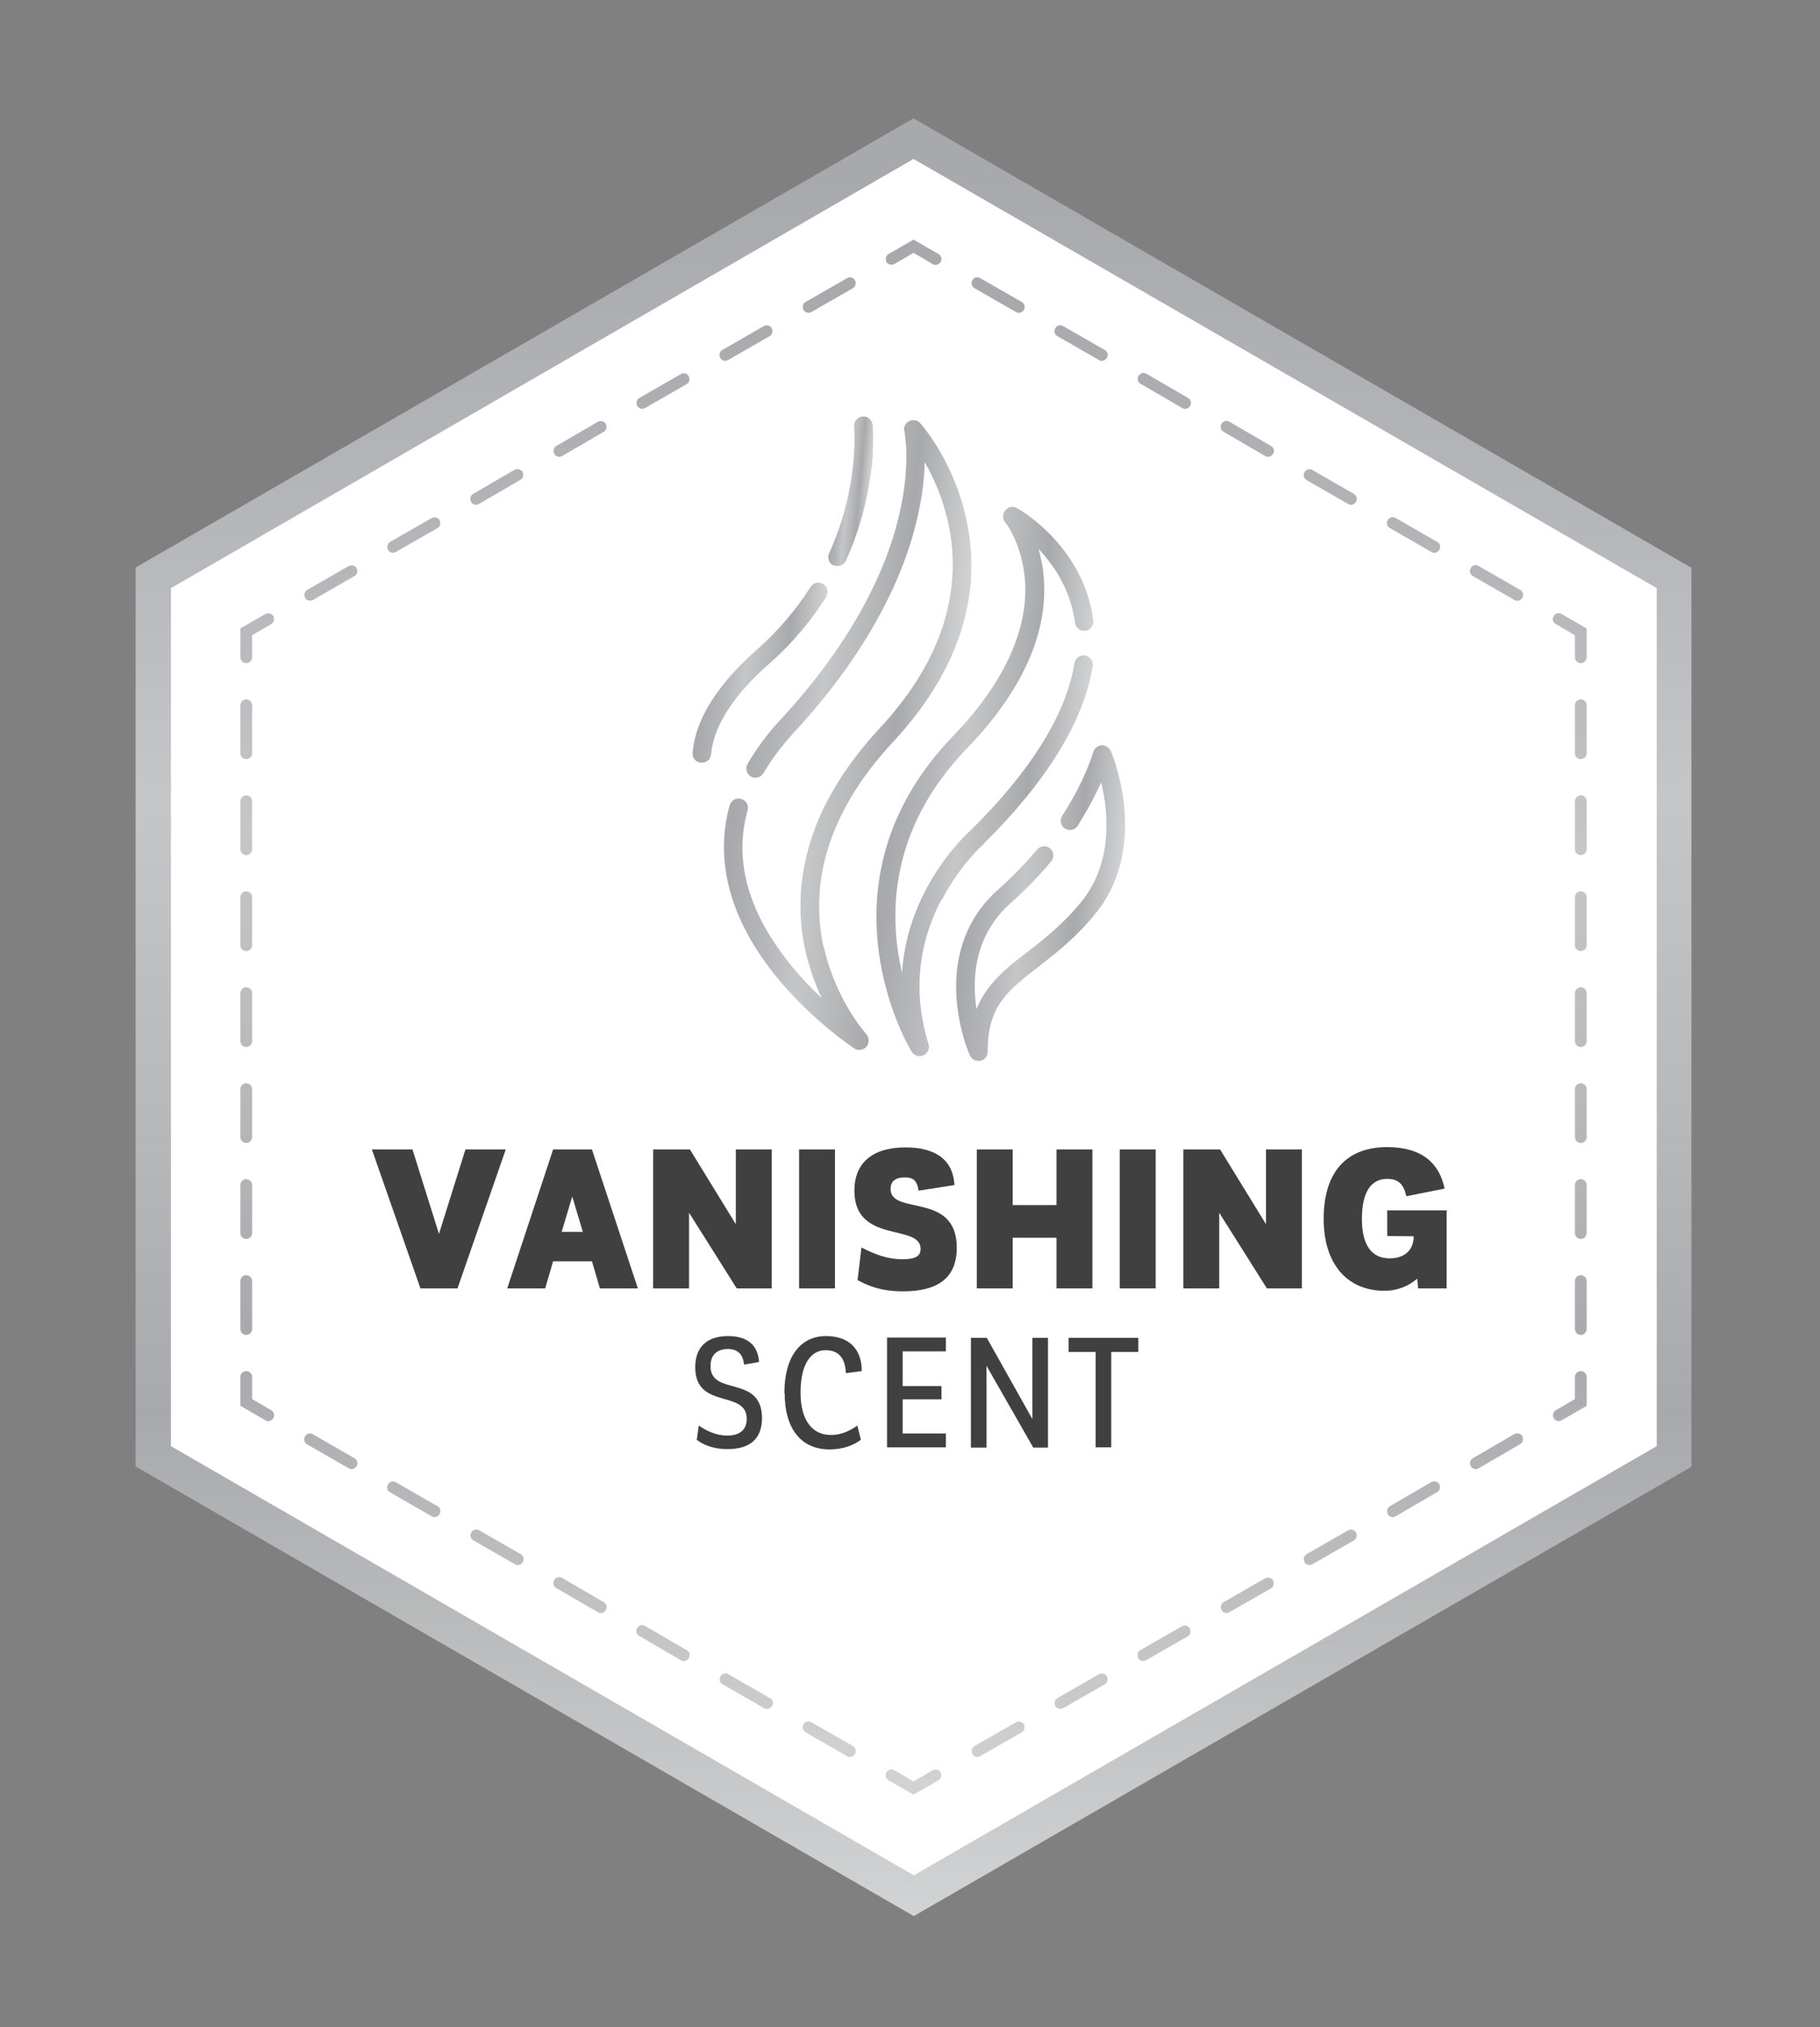 <?xml version="1.0" encoding="UTF-8"?><svg xmlns="http://www.w3.org/2000/svg" xmlns:xlink="http://www.w3.org/1999/xlink" viewBox="0 0 61.86 68.87"><rect x="0" y="0" width="61.86" height="68.87" fill="#808080" stroke="none"/><defs><style>.u{fill:url(#c);}.u,.v,.w,.x,.y,.z,.aa,.ab,.ac,.ad,.ae,.af,.ag,.ah,.ai,.aj,.ak,.al,.am,.an{stroke-width:0px;}.v{fill:url(#s);}.w{fill:url(#e);}.x{fill:url(#g);}.y{fill:url(#i);}.z{fill:url(#l);}.aa{fill:url(#b);}.ab{fill:url(#q);}.ac{fill:url(#t);}.ad{fill:url(#n);}.ae{fill:url(#h);}.af{fill:url(#j);}.ag{fill:url(#d);}.ah{fill:#404041;}.ai{fill:url(#f);}.aj{fill:url(#m);}.ak{fill:#fff;}.al{fill:url(#r);}.am{fill:url(#k);}.an{fill:url(#p);}</style><linearGradient id="b" x1="-1851.02" y1="-1115.33" x2="-1789.95" y2="-1115.33" gradientTransform="translate(-1084.28 1855.04) rotate(90)" gradientUnits="userSpaceOnUse"><stop offset=".03" stop-color="#a7a9ac"/><stop offset=".23" stop-color="#b5b7ba"/><stop offset=".38" stop-color="#c4c6c8"/><stop offset=".57" stop-color="#b5b7b9"/><stop offset=".72" stop-color="#a7a9ac"/><stop offset="1" stop-color="#d1d3d4"/><stop offset="1" stop-color="#a7a9ac"/></linearGradient><linearGradient id="c" x1="53.36" y1="8.13" x2="53.36" y2="60.98" gradientTransform="matrix(1,0,0,1,0,0)" xlink:href="#b"/><linearGradient id="d" x1="53.73" y1="9.49" x2="53.73" y2="60.4" gradientTransform="matrix(1,0,0,1,0,0)" xlink:href="#b"/><linearGradient id="e" x1="53.36" y1="8.14" x2="53.36" y2="60.97" gradientTransform="matrix(1,0,0,1,0,0)" xlink:href="#b"/><linearGradient id="f" x1="42.39" y1="8.57" x2="42.39" y2="59.52" gradientTransform="matrix(1,0,0,1,0,0)" xlink:href="#b"/><linearGradient id="g" x1="31.05" y1="8.13" x2="31.05" y2="60.97" gradientTransform="matrix(1,0,0,1,0,0)" xlink:href="#b"/><linearGradient id="h" x1="19.71" y1="8.18" x2="19.71" y2="59.13" gradientTransform="matrix(1,0,0,1,0,0)" xlink:href="#b"/><linearGradient id="i" x1="8.75" y1="8.14" x2="8.75" y2="60.97" gradientTransform="matrix(1,0,0,1,0,0)" xlink:href="#b"/><linearGradient id="j" x1="8.37" y1="8.7" x2="8.37" y2="59.62" gradientTransform="matrix(1,0,0,1,0,0)" xlink:href="#b"/><linearGradient id="k" x1="8.75" y1="8.13" x2="8.75" y2="60.98" gradientTransform="matrix(1,0,0,1,0,0)" xlink:href="#b"/><linearGradient id="l" x1="19.71" y1="9.58" x2="19.71" y2="60.53" gradientTransform="matrix(1,0,0,1,0,0)" xlink:href="#b"/><linearGradient id="m" x1="31.05" y1="8.15" x2="31.05" y2="60.97" gradientTransform="matrix(1,0,0,1,0,0)" xlink:href="#b"/><linearGradient id="n" x1="42.39" y1="9.98" x2="42.39" y2="60.93" gradientTransform="matrix(1,0,0,1,0,0)" xlink:href="#b"/><linearGradient id="p" x1="17.74" y1="25.23" x2="25.32" y2="25.23" gradientTransform="translate(9.5 -2.15) rotate(5.03)" gradientUnits="userSpaceOnUse"><stop offset=".03" stop-color="#a7a9ac"/><stop offset=".23" stop-color="#b5b7ba"/><stop offset=".38" stop-color="#c4c6c8"/><stop offset=".57" stop-color="#b5b7b9"/><stop offset=".72" stop-color="#a7a9ac"/><stop offset="1" stop-color="#d1d3d4"/><stop offset="1" stop-color="#a7a9ac"/></linearGradient><linearGradient id="q" x1="23.12" y1="26.54" x2="29.71" y2="26.54" xlink:href="#p"/><linearGradient id="r" x1="26.03" y1="30.44" x2="31.31" y2="30.44" xlink:href="#p"/><linearGradient id="s" x1="16.41" y1="23.47" x2="20.51" y2="23.47" xlink:href="#p"/><linearGradient id="t" x1="20.42" y1="17.06" x2="21.62" y2="17.06" xlink:href="#p"/></defs><g id="a"><polygon class="ak" points="56.9 49.48 56.9 19.63 31.05 4.71 5.21 19.63 5.21 49.48 31.05 64.4 56.9 49.48"/><path class="aa" d="M31.05,65.09l-26.44-15.27v-30.54L31.05,4.02l26.44,15.27v30.54l-26.44,15.27ZM5.81,49.13l25.25,14.58,25.25-14.58v-29.15L31.05,5.4,5.81,19.98v29.15Z"/><path class="u" d="M52.98,48.28c-.07,0-.14-.04-.17-.1-.05-.1-.02-.22.07-.27l.65-.38v-.75c0-.11.09-.2.2-.2s.2.09.2.2v.98l-.85.49s-.07.03-.1.03Z"/><path class="ag" d="M53.73,45.35c-.11,0-.2-.09-.2-.2v-1.63c0-.11.09-.2.2-.2s.2.09.2.2v1.63c0,.11-.09.2-.2.2ZM53.73,42.09c-.11,0-.2-.09-.2-.2v-1.63c0-.11.09-.2.2-.2s.2.09.2.2v1.63c0,.11-.09.2-.2.2ZM53.73,38.83c-.11,0-.2-.09-.2-.2v-1.63c0-.11.09-.2.2-.2s.2.09.2.2v1.63c0,.11-.09.2-.2.2ZM53.73,35.57c-.11,0-.2-.09-.2-.2v-1.63c0-.11.09-.2.2-.2s.2.09.2.2v1.63c0,.11-.09.2-.2.2ZM53.73,32.31c-.11,0-.2-.09-.2-.2v-1.63c0-.11.09-.2.2-.2s.2.09.2.2v1.63c0,.11-.09.2-.2.2ZM53.73,29.05c-.11,0-.2-.09-.2-.2v-1.63c0-.11.09-.2.2-.2s.2.09.2.2v1.63c0,.11-.09.2-.2.2ZM53.73,25.79c-.11,0-.2-.09-.2-.2v-1.63c0-.11.09-.2.2-.2s.2.09.2.2v1.63c0,.11-.09.2-.2.2Z"/><path class="w" d="M53.73,22.53c-.11,0-.2-.09-.2-.2v-.75l-.65-.38c-.1-.05-.13-.18-.07-.27.05-.1.18-.13.27-.07l.85.49v.98c0,.11-.09.2-.2.2Z"/><path class="ai" d="M51.57,20.41s-.07,0-.1-.03l-1.41-.81c-.09-.05-.13-.18-.07-.27.05-.1.18-.13.27-.07l1.41.81c.09.05.13.18.07.27-.04.06-.1.1-.17.1ZM48.75,18.78s-.07,0-.1-.03l-1.41-.81c-.1-.05-.13-.18-.07-.27.05-.1.18-.13.27-.07l1.41.81c.1.05.13.18.07.27-.04.06-.1.1-.17.1ZM45.92,17.15s-.07,0-.1-.03l-1.41-.81c-.09-.05-.13-.18-.07-.27.05-.1.18-.13.27-.07l1.41.81c.09.05.13.18.07.27-.04.06-.1.1-.17.1ZM43.1,15.52s-.07,0-.1-.03l-1.41-.82c-.1-.06-.13-.18-.07-.27.06-.1.18-.13.27-.07l1.41.82c.1.06.13.18.07.27-.04.06-.1.1-.17.1ZM40.28,13.89s-.07,0-.1-.03l-1.41-.82c-.1-.05-.13-.18-.07-.27.06-.1.18-.13.27-.07l1.41.82c.1.05.13.18.07.27-.04.06-.1.1-.17.1ZM37.45,12.26s-.07,0-.1-.03l-1.41-.81c-.1-.05-.13-.18-.07-.27.05-.1.18-.13.27-.07l1.41.81c.1.05.13.18.07.27-.04.06-.1.1-.17.1ZM34.63,10.63s-.07,0-.1-.03l-1.41-.81c-.09-.05-.13-.18-.07-.27.05-.1.18-.13.27-.07l1.41.81c.09.05.13.18.07.27-.04.06-.1.1-.17.1Z"/><path class="x" d="M31.8,9s-.07,0-.1-.03l-.65-.38-.65.38c-.09.05-.22.02-.27-.07-.05-.1-.02-.22.07-.27l.85-.49.85.49c.09.05.13.18.07.27-.04.06-.1.1-.17.1Z"/><path class="ae" d="M10.54,20.41c-.07,0-.14-.04-.17-.1-.05-.1-.02-.22.07-.27l1.41-.81c.09-.05.22-.02.27.07.05.1.02.22-.07.27l-1.41.81s-.07.03-.1.03ZM13.36,18.78c-.07,0-.14-.04-.17-.1-.05-.1-.02-.22.07-.27l1.41-.81c.09-.05.22-.02.27.07.05.1.02.22-.07.27l-1.41.81s-.07.03-.1.03ZM16.18,17.15c-.07,0-.14-.04-.17-.1-.05-.1-.02-.22.07-.27l1.41-.82c.09-.05.22-.02.27.07.05.1.02.22-.07.27l-1.41.82s-.07.03-.1.03ZM19.01,15.52c-.07,0-.14-.04-.17-.1-.05-.1-.02-.22.07-.27l1.41-.82c.09-.05.22-.02.27.07.05.1.02.22-.07.27l-1.41.82s-.07.03-.1.03ZM21.83,13.89c-.07,0-.14-.04-.17-.1-.05-.1-.02-.22.07-.27l1.41-.81c.09-.06.22-.02.27.07.05.1.02.22-.07.27l-1.41.81s-.07.03-.1.03ZM24.65,12.26c-.07,0-.14-.04-.17-.1-.05-.1-.02-.22.07-.27l1.41-.81c.09-.06.22-.02.27.07.05.1.02.22-.07.27l-1.41.81s-.07.03-.1.03ZM27.48,10.63c-.07,0-.14-.04-.17-.1-.05-.1-.02-.22.07-.27l1.41-.81c.09-.06.22-.02.27.07.05.1.02.22-.07.27l-1.41.81s-.07.03-.1.03Z"/><path class="y" d="M8.37,22.53c-.11,0-.2-.09-.2-.2v-.98l.85-.49c.09-.05.22-.02.27.07.05.1.02.22-.07.27l-.65.38v.75c0,.11-.09.2-.2.2Z"/><path class="af" d="M8.37,45.35c-.11,0-.2-.09-.2-.2v-1.63c0-.11.09-.2.2-.2s.2.09.2.2v1.63c0,.11-.09.2-.2.2ZM8.37,42.09c-.11,0-.2-.09-.2-.2v-1.63c0-.11.09-.2.2-.2s.2.09.2.2v1.63c0,.11-.09.2-.2.2ZM8.37,38.83c-.11,0-.2-.09-.2-.2v-1.63c0-.11.09-.2.2-.2s.2.09.2.2v1.63c0,.11-.09.2-.2.2ZM8.37,35.57c-.11,0-.2-.09-.2-.2v-1.63c0-.11.09-.2.2-.2s.2.09.2.2v1.63c0,.11-.09.2-.2.2ZM8.37,32.31c-.11,0-.2-.09-.2-.2v-1.63c0-.11.09-.2.2-.2s.2.09.2.2v1.63c0,.11-.09.2-.2.2ZM8.37,29.05c-.11,0-.2-.09-.2-.2v-1.63c0-.11.09-.2.2-.2s.2.09.2.2v1.63c0,.11-.09.2-.2.2ZM8.37,25.79c-.11,0-.2-.09-.2-.2v-1.63c0-.11.09-.2.2-.2s.2.09.2.2v1.63c0,.11-.09.2-.2.2Z"/><path class="am" d="M9.12,48.28s-.07,0-.1-.03l-.85-.49v-.98c0-.11.09-.2.2-.2s.2.09.2.2v.75l.65.38c.09.05.13.18.07.27-.04.06-.1.1-.17.1Z"/><path class="z" d="M28.89,59.69s-.07,0-.1-.03l-1.41-.81c-.09-.05-.13-.18-.07-.27.05-.1.18-.13.27-.07l1.41.81c.09.05.13.18.07.27-.04.06-.1.1-.17.1ZM26.07,58.06s-.07,0-.1-.03l-1.41-.81c-.1-.05-.13-.18-.07-.27.06-.1.18-.13.27-.07l1.41.81c.1.05.13.18.07.27-.04.06-.1.1-.17.1ZM23.24,56.43s-.07,0-.1-.03l-1.41-.82c-.1-.05-.13-.18-.07-.27.06-.1.18-.13.27-.07l1.41.82c.1.05.13.18.07.27-.04.06-.1.1-.17.1ZM20.42,54.8s-.07,0-.1-.03l-1.41-.82c-.1-.06-.13-.18-.07-.27.05-.1.18-.13.27-.07l1.41.82c.1.06.13.18.07.27-.04.06-.1.1-.17.1ZM17.6,53.17s-.07,0-.1-.03l-1.41-.81c-.09-.05-.13-.18-.07-.27.05-.1.18-.13.27-.07l1.41.81c.09.05.13.18.07.27-.04.06-.1.1-.17.1ZM14.77,51.54s-.07,0-.1-.03l-1.41-.81c-.1-.05-.13-.18-.07-.27.05-.1.18-.13.27-.07l1.41.81c.1.05.13.18.07.27-.04.06-.1.1-.17.1ZM11.95,49.91s-.07,0-.1-.03l-1.41-.81c-.09-.05-.13-.18-.07-.27.05-.1.18-.13.27-.07l1.41.81c.09.05.13.18.07.27-.04.06-.1.1-.17.1Z"/><path class="aj" d="M31.05,60.97l-.85-.49c-.09-.05-.13-.18-.07-.27.05-.1.18-.13.27-.07l.65.38.65-.38c.09-.05.22-.02.27.07.05.1.02.22-.07.27l-.85.49Z"/><path class="ad" d="M33.22,59.69c-.07,0-.14-.04-.17-.1-.05-.1-.02-.22.07-.27l1.41-.81c.09-.05.22-.02.27.07.05.1.02.22-.07.27l-1.41.81s-.07.03-.1.03ZM36.04,58.06c-.07,0-.14-.04-.17-.1-.05-.1-.02-.22.07-.27l1.41-.81c.09-.05.22-.02.27.07.05.1.02.22-.07.27l-1.41.81s-.07.03-.1.03ZM38.86,56.43c-.07,0-.14-.04-.17-.1-.05-.1-.02-.22.07-.27l1.41-.81c.09-.05.22-.02.27.07.05.1.02.22-.07.27l-1.41.81s-.07.03-.1.03ZM41.69,54.8c-.07,0-.14-.04-.17-.1-.05-.1-.02-.22.07-.27l1.41-.81c.09-.05.22-.02.27.07.05.1.02.22-.07.27l-1.41.81s-.07.03-.1.03ZM44.51,53.17c-.07,0-.14-.04-.17-.1-.05-.1-.02-.22.07-.27l1.41-.81c.09-.05.22-.02.27.07.05.1.02.22-.07.27l-1.41.81s-.07.03-.1.03ZM47.34,51.54c-.07,0-.14-.04-.17-.1-.05-.1-.02-.22.07-.27l1.41-.82c.09-.05.22-.02.27.07.05.1.02.22-.07.27l-1.41.82s-.07.03-.1.03ZM50.16,49.91c-.07,0-.14-.04-.17-.1-.05-.1-.02-.22.07-.27l1.41-.82c.09-.05.22-.02.27.07.05.1.02.22-.07.27l-1.41.82s-.07.03-.1.03Z"/></g><g id="o"><path class="ah" d="M17.19,39.05l-1.64,4.72h-1.26l-1.65-4.72h1.38l.9,2.87.9-2.87h1.38Z"/><path class="ah" d="M20.1,42.85h-1.3l-.27.92h-1.29l1.56-4.72h1.32l1.56,4.72h-1.29l-.27-.92ZM19.81,41.85l-.36-1.2-.36,1.2h.72Z"/><path class="ah" d="M26.23,39.05v4.72h-1.19l-1.62-2.57v2.57h-1.22v-4.72h1.25l1.56,2.54v-2.54h1.22Z"/><path class="ah" d="M27.16,39.05h1.22v4.72h-1.22v-4.72Z"/><path class="ah" d="M29.15,43.47l.13-1.09c.45.23.87.4,1.4.4.44,0,.61-.11.61-.35,0-.88-2.25-.15-2.25-1.98,0-.94.61-1.47,1.74-1.47,1.05,0,1.62.45,1.66,1.28l-1.22.19c-.05-.38-.22-.45-.46-.45-.35,0-.49.15-.49.39,0,.92,2.25.08,2.25,2,0,1.06-.69,1.48-1.82,1.48-.76,0-1.2-.19-1.55-.38Z"/><path class="ah" d="M37.13,39.05v4.72h-1.22v-1.72h-1.49v1.72h-1.22v-4.72h1.22v1.89h1.49v-1.89h1.22Z"/><path class="ah" d="M38.06,39.05h1.22v4.72h-1.22v-4.72Z"/><path class="ah" d="M44.25,39.05v4.72h-1.19l-1.62-2.57v2.57h-1.22v-4.72h1.25l1.56,2.54v-2.54h1.22Z"/><path class="ah" d="M49.17,41.14v2.63h-.97l-.03-.33c-.28.24-.65.41-1.12.41-1.26,0-2.06-.91-2.06-2.44,0-1.61.79-2.44,2.16-2.44,1.2,0,1.78.57,1.95,1.41l-1.3.26c-.09-.41-.27-.59-.65-.59-.54,0-.86.43-.86,1.36,0,.86.31,1.34.94,1.34.51,0,.82-.28.82-.75h0s-.9-.01-.9-.01v-.87h2.04Z"/><path class="ah" d="M23.68,48.93l.07-.5c.24.16.56.34.97.34.44,0,.66-.21.66-.57,0-1-1.75-.3-1.75-1.75,0-.69.4-1.06,1.12-1.06.67,0,1.01.32,1.05.88l-.51.09c-.04-.37-.23-.53-.55-.53-.37,0-.59.2-.59.58,0,1.04,1.74.28,1.75,1.76,0,.72-.42,1.06-1.17,1.06-.54,0-.85-.17-1.04-.31Z"/><path class="ah" d="M26.66,47.33c0-1.27.57-1.94,1.41-1.94s1.22.49,1.22,1.19l-.54.07c-.02-.52-.25-.78-.69-.78-.49,0-.85.46-.85,1.44,0,.93.39,1.44,1.03,1.44.42,0,.71-.19.9-.32l.12.48c-.19.15-.54.33-1.07.33-.95,0-1.52-.69-1.52-1.91Z"/><path class="ah" d="M30.68,45.92v1.17h1.32v.45h-1.32v1.16h1.47v.47h-2v-3.73h2v.47h-1.47Z"/><path class="ah" d="M35.62,45.45v3.73h-.5l-1.59-2.78v2.78h-.53v-3.73h.54l1.55,2.76v-2.76h.53Z"/><path class="ah" d="M38.68,45.93h-.91v3.24h-.53v-3.24h-.92v-.48h2.37v.48Z"/><path class="an" d="M27.99,32.18c-.22-1.04-.2-2.09.09-3.14.36-1.31,1.12-2.6,2.28-3.84,1.22-1.31,2.03-2.7,2.41-4.12.3-1.14.33-2.31.07-3.46-.43-1.96-1.51-3.19-1.56-3.24-.1-.11-.25-.14-.38-.07-.13.06-.2.21-.16.35,0,0,.23,1.07-.17,2.8-.67,2.9-2.57,5.41-4.05,7-.45.48-.82.99-1.11,1.49-.09.15-.03.34.11.43.15.09.34.03.43-.11.27-.47.61-.92,1.03-1.38,2.79-3.01,3.83-5.65,4.21-7.34.17-.74.23-1.36.24-1.85.29.51.62,1.22.8,2.07.23,1.05.2,2.11-.08,3.15-.35,1.31-1.11,2.6-2.26,3.83-1.22,1.32-2.04,2.69-2.42,4.1-.31,1.14-.35,2.3-.1,3.43.14.62.34,1.16.56,1.63-.33-.31-.69-.68-1.02-1.09-1.47-1.79-1.98-3.57-1.5-5.29.05-.17-.05-.34-.22-.39-.17-.05-.34.05-.39.22-.53,1.9.03,3.93,1.62,5.86,1.2,1.46,2.56,2.36,2.62,2.4.04.03.09.05.14.05.1,0,.2-.03.27-.11.1-.12.1-.3,0-.42-.04-.05-1.06-1.19-1.45-2.98h0Z"/><path class="ab" d="M32.02,30.56c.61-1.18,1.39-1.87,1.4-1.87,0,0,0,0,.01-.02,2.16-2.14,3.41-4.17,3.71-6.04.03-.17-.09-.33-.26-.36s-.33.09-.36.26c-.28,1.73-1.47,3.65-3.53,5.68-.1.08-.88.81-1.53,2.03-.37.71-.73,1.67-.8,2.82-.06-.28-.12-.58-.16-.89-.14-1.11-.06-2.18.24-3.2.37-1.28,1.09-2.47,2.12-3.54,1.02-1.05,1.75-2.12,2.18-3.18.35-.86.5-1.73.44-2.56-.02-.39-.1-.74-.18-1.04.53.56,1.09,1.39,1.24,2.51.02.15.14.26.28.27.02,0,.05,0,.07,0,.17-.02.29-.18.27-.36-.34-2.56-2.57-3.8-2.6-3.81-.31-.16-.6.21-.4.48h0c.21.25.61,1,.68,2,.11,1.67-.73,3.49-2.44,5.26-1.11,1.15-1.88,2.43-2.28,3.8-.32,1.1-.41,2.26-.26,3.46.25,2.02,1.09,3.42,1.13,3.47.06.09.14.14.24.15.05,0,.11,0,.16-.03.14-.06.22-.23.17-.38-.52-1.69-.38-3.34.44-4.91h0Z"/><path class="al" d="M38.21,27.38c-.11-1.06-.44-1.84-.46-1.87-.05-.12-.18-.2-.31-.19s-.24.1-.28.23c0,0-.27.95-1.06,2.17-.09.15-.05.34.1.43s.34.05.43-.1c.36-.57.62-1.07.8-1.47.24,1,.41,2.71-.67,4.05-.62.76-1.27,1.27-1.84,1.71-.73.56-1.38,1.08-1.73,1.94-.02-.15-.04-.3-.05-.46-.08-1.3.33-2.36,1.22-3.15.49-.43.95-.91,1.37-1.41.11-.13.09-.33-.04-.44-.13-.11-.33-.09-.44.04-.4.48-.84.93-1.3,1.34-1.04.91-1.54,2.18-1.44,3.68.07,1.11.44,1.95.46,1.98.05.11.15.17.26.18.03,0,.06,0,.09,0,.15-.03.25-.16.25-.31-.01-1.54.68-2.08,1.73-2.89.6-.47,1.28-.99,1.94-1.81.78-.95,1.11-2.22.97-3.64h0Z"/><path class="v" d="M28.08,20.27c.09-.15.05-.34-.1-.43-.15-.09-.34-.05-.43.1-.49.77-1.09,1.48-1.79,2.1-.51.46-2.08,1.85-2.22,3.53-.02.17.11.33.29.34s.33-.11.34-.29c.13-1.43,1.55-2.7,2.02-3.11.74-.66,1.38-1.42,1.9-2.24Z"/><path class="ac" d="M28.33,19.2s.07.02.1.03c.13.01.26-.06.32-.18,1.11-2.44.92-4.53.91-4.62-.02-.17-.17-.3-.35-.28-.17.02-.3.17-.28.35,0,.02.19,2.01-.85,4.3-.07.16,0,.35.16.42h0Z"/></g></svg>